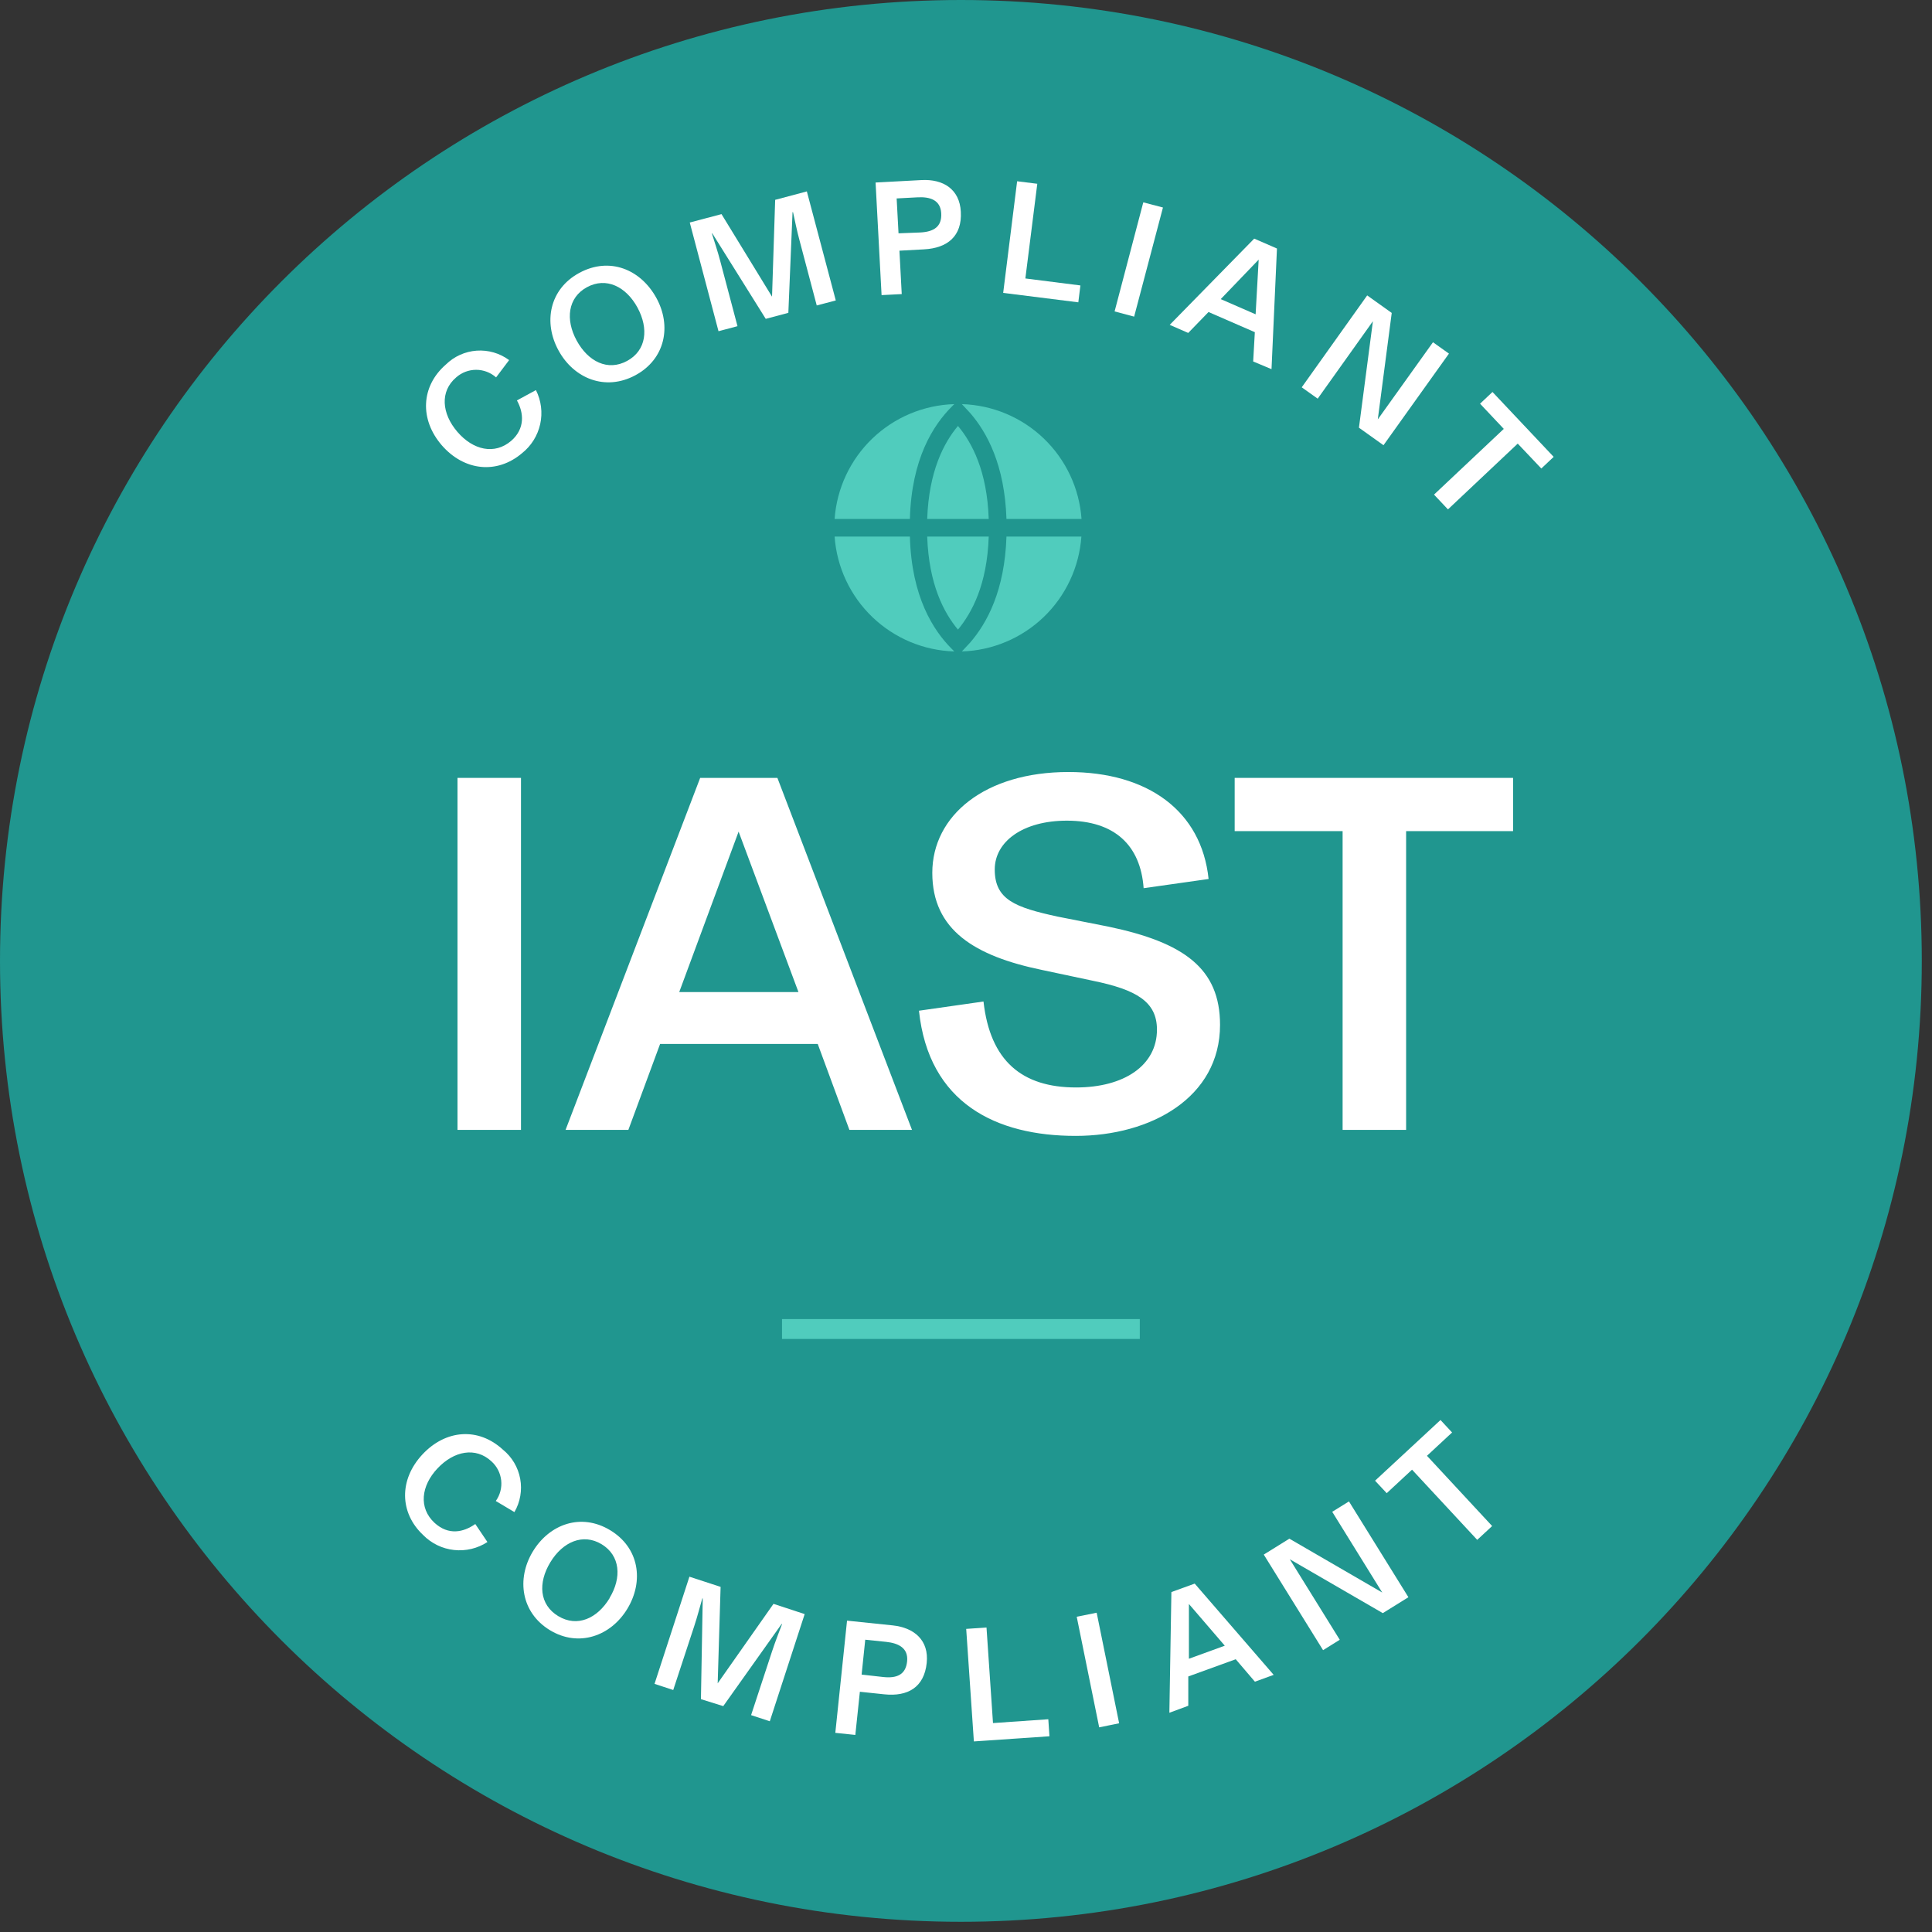 <?xml version="1.0" encoding="utf-8"?>
<svg xmlns="http://www.w3.org/2000/svg" width="106" height="106" viewBox="0 0 106 106" fill="none">
<rect x="0" y="0" width="106" height="106" fill="#333333" stroke="none"/>
<g clip-path="url(#clip0_2025_11250)">
<path d="M52.72 105.44C81.837 105.44 105.44 81.837 105.44 52.72C105.44 23.604 81.837 0 52.72 0C23.604 0 0 23.604 0 52.72C0 81.837 23.604 105.44 52.72 105.44Z" fill="#20968F"/>
<path d="M24.236 24.427C23.018 23.014 23.087 21.2 24.461 20.002C24.916 19.554 25.516 19.284 26.152 19.239C26.789 19.194 27.42 19.377 27.933 19.757L27.218 20.706C26.916 20.438 26.526 20.29 26.123 20.29C25.719 20.29 25.33 20.438 25.028 20.706C24.128 21.471 24.232 22.689 25.093 23.692C25.954 24.695 27.133 24.97 28.048 24.186C28.814 23.516 28.741 22.654 28.362 21.969L29.404 21.403C29.695 21.98 29.777 22.64 29.638 23.271C29.498 23.902 29.145 24.466 28.638 24.867C27.271 26.027 25.468 25.847 24.236 24.427Z" fill="white"/>
<path d="M30.644 19.228C29.802 17.697 30.135 15.86 31.792 14.968C33.45 14.076 35.142 14.78 36.003 16.331C36.864 17.881 36.501 19.707 34.855 20.591C33.209 21.475 31.482 20.767 30.644 19.228ZM34.973 16.87C34.346 15.722 33.258 15.186 32.206 15.756C31.153 16.327 31.011 17.532 31.639 18.685C32.267 19.837 33.343 20.381 34.407 19.802C35.471 19.224 35.601 18.026 34.973 16.87Z" fill="white"/>
<path d="M42.53 10.964L44.268 10.501L45.856 16.484L44.811 16.759L43.87 13.203C43.72 12.648 43.613 12.108 43.51 11.641H43.483L43.253 17.165L42.013 17.494L39.084 12.809H39.058C39.199 13.264 39.376 13.785 39.521 14.34L40.463 17.896L39.421 18.172L37.844 12.208L39.586 11.748L42.358 16.277L42.53 10.964Z" fill="white"/>
<path d="M50.554 9.88C51.748 9.815 52.651 10.378 52.716 11.618C52.789 12.958 51.985 13.612 50.695 13.681L49.348 13.754L49.474 16.135L48.368 16.192L48.039 10.014L50.554 9.88ZM50.492 12.755C51.227 12.717 51.683 12.441 51.641 11.702C51.599 10.963 51.017 10.791 50.343 10.826L49.195 10.887L49.298 12.801L50.492 12.755Z" fill="white"/>
<path d="M55.04 16.07L55.805 9.945L56.911 10.083L56.257 15.278L59.277 15.661L59.162 16.587L55.04 16.07Z" fill="white"/>
<path d="M61.153 17.085L62.727 11.102L63.806 11.385L62.225 17.372L61.153 17.085Z" fill="white"/>
<path d="M68.756 19.833L68.847 18.225L66.306 17.119L65.192 18.267L64.177 17.823L68.813 13.092L70.061 13.635L69.762 20.254L68.756 19.833ZM69.058 14.244L66.976 16.411L68.89 17.245L69.058 14.244Z" fill="white"/>
<path d="M78.621 18.777L79.497 19.401L75.906 24.427L74.559 23.466L75.325 17.624L72.296 21.873L71.42 21.25L75.011 16.208L76.358 17.169L75.593 23.01L78.621 18.777Z" fill="white"/>
<path d="M78.678 27.137L82.506 23.531L81.204 22.149L81.886 21.506L85.243 25.066L84.565 25.705L83.271 24.339L79.443 27.948L78.678 27.137Z" fill="white"/>
<path d="M23.175 79.8C24.446 78.437 26.238 78.288 27.596 79.539C28.091 79.942 28.426 80.507 28.541 81.135C28.656 81.762 28.544 82.41 28.224 82.962L27.202 82.353C27.437 82.025 27.542 81.622 27.498 81.221C27.454 80.82 27.265 80.449 26.965 80.179C26.096 79.371 24.909 79.605 24.006 80.561C23.102 81.519 22.957 82.732 23.841 83.551C24.607 84.252 25.43 84.072 26.077 83.616L26.743 84.604C26.201 84.957 25.554 85.111 24.912 85.041C24.269 84.972 23.671 84.682 23.217 84.221C21.912 82.996 21.889 81.182 23.175 79.8Z" fill="white"/>
<path d="M29.231 85.128C30.142 83.62 31.88 82.988 33.48 83.957C35.08 84.925 35.333 86.755 34.422 88.263C33.511 89.772 31.742 90.395 30.169 89.439C28.596 88.481 28.324 86.632 29.231 85.128ZM33.442 87.678C34.123 86.556 34.032 85.346 33.01 84.726C31.987 84.106 30.873 84.592 30.192 85.718C29.511 86.843 29.587 88.041 30.628 88.669C31.67 89.297 32.772 88.803 33.45 87.678H33.442Z" fill="white"/>
<path d="M42.438 87.996L44.149 88.558L42.235 94.438L41.209 94.101L42.358 90.606C42.538 90.059 42.74 89.55 42.909 89.102H42.882L39.682 93.607L38.457 93.225L38.556 87.697H38.533C38.399 88.156 38.265 88.688 38.086 89.228L36.937 92.723L35.911 92.386L37.825 86.506L39.536 87.065L39.376 92.356L42.438 87.996Z" fill="white"/>
<path d="M48.98 89.178C50.171 89.305 50.974 90.005 50.844 91.238C50.706 92.574 49.807 93.094 48.521 92.96L47.177 92.819L46.928 95.188L45.83 95.073L46.473 88.918L48.98 89.178ZM48.467 92.011C49.198 92.088 49.692 91.889 49.769 91.154C49.845 90.419 49.294 90.154 48.62 90.082L47.472 89.963L47.273 91.877L48.467 92.011Z" fill="white"/>
<path d="M53.432 95.544L53.011 89.37L54.125 89.293L54.481 94.537L57.516 94.327L57.578 95.261L53.432 95.544Z" fill="white"/>
<path d="M60.307 94.771L59.075 88.704L60.169 88.482L61.402 94.549L60.307 94.771Z" fill="white"/>
<path d="M68.851 92.267L67.799 91.035L65.196 91.98V93.588L64.158 93.971L64.269 87.349L65.548 86.885L69.881 91.892L68.851 92.267ZM65.23 88.003V91.008L67.198 90.292L65.23 88.003Z" fill="white"/>
<path d="M73.093 82.946L74.011 82.376L77.273 87.632L75.868 88.505L70.765 85.549L73.506 89.967L72.591 90.537L69.337 85.293L70.742 84.42L75.837 87.375L73.093 82.946Z" fill="white"/>
<path d="M81.048 84.485L77.472 80.634L76.083 81.924L75.443 81.239L79.034 77.909L79.669 78.594L78.291 79.873L81.867 83.727L81.048 84.485Z" fill="white"/>
<path d="M42.905 72.917H62.535" stroke="#50CCBD" stroke-width="1.091"/>
<path d="M25.101 61.992V42.679H28.584V61.992H25.101Z" fill="white"/>
<path d="M46.603 61.992L44.865 57.276H36.217L34.475 61.992H31.03L38.415 42.679H42.652L50.037 61.992H46.603ZM40.524 45.627L37.266 54.431H43.808L40.524 45.627Z" fill="white"/>
<path d="M50.419 55.453L53.96 54.948C54.324 58.202 56.066 59.664 59.04 59.664C61.678 59.664 63.477 58.454 63.477 56.491C63.477 54.959 62.352 54.301 59.967 53.811L57.188 53.221C53.482 52.456 51.151 51.032 51.151 47.889C51.151 44.746 54.041 42.357 58.619 42.357C62.972 42.357 65.919 44.49 66.31 48.226L62.746 48.731C62.577 46.373 61.146 45.026 58.535 45.026C56.119 45.026 54.577 46.174 54.577 47.705C54.577 49.363 55.698 49.784 58.022 50.289L60.813 50.84C64.966 51.709 66.938 53.137 66.938 56.23C66.938 60.215 63.144 62.321 59.021 62.321C54.661 62.325 50.955 60.533 50.419 55.453Z" fill="white"/>
<path d="M73.663 61.992V45.6H67.741V42.679H83.015V45.6H77.147V61.992H73.663Z" fill="white"/>
<path d="M53.233 22.666L52.773 22.172C54.454 22.223 56.056 22.895 57.268 24.059C58.481 25.223 59.219 26.796 59.339 28.473H55.22C55.124 25.521 54.159 23.734 53.233 22.666Z" fill="#50CCBD"/>
<path d="M59.331 29.441H55.22C55.124 32.393 54.159 34.177 53.233 35.249L52.773 35.742C54.452 35.69 56.052 35.017 57.264 33.853C58.475 32.689 59.211 31.117 59.331 29.441Z" fill="#50CCBD"/>
<path d="M52.357 35.742L52.219 35.601C51.208 34.59 50.01 32.745 49.922 29.441H45.791C45.911 31.118 46.649 32.691 47.862 33.855C49.075 35.019 50.676 35.692 52.357 35.742Z" fill="#50CCBD"/>
<path d="M45.791 28.473C45.911 26.796 46.649 25.223 47.862 24.059C49.075 22.895 50.676 22.223 52.357 22.172L52.219 22.31C51.208 23.32 50.01 25.165 49.922 28.473H45.791Z" fill="#50CCBD"/>
<path d="M52.559 34.544C51.794 33.629 50.963 32.075 50.871 29.441H54.247C54.159 32.083 53.325 33.614 52.559 34.544Z" fill="#50CCBD"/>
<path d="M52.559 23.37C51.794 24.281 50.963 25.839 50.871 28.473H54.247C54.159 25.839 53.325 24.281 52.559 23.37Z" fill="#50CCBD"/>
</g>
<defs>
<clipPath id="clip0_2025_11250">
<rect width="105.44" height="105.44" fill="white"/>
</clipPath>
</defs>
</svg>